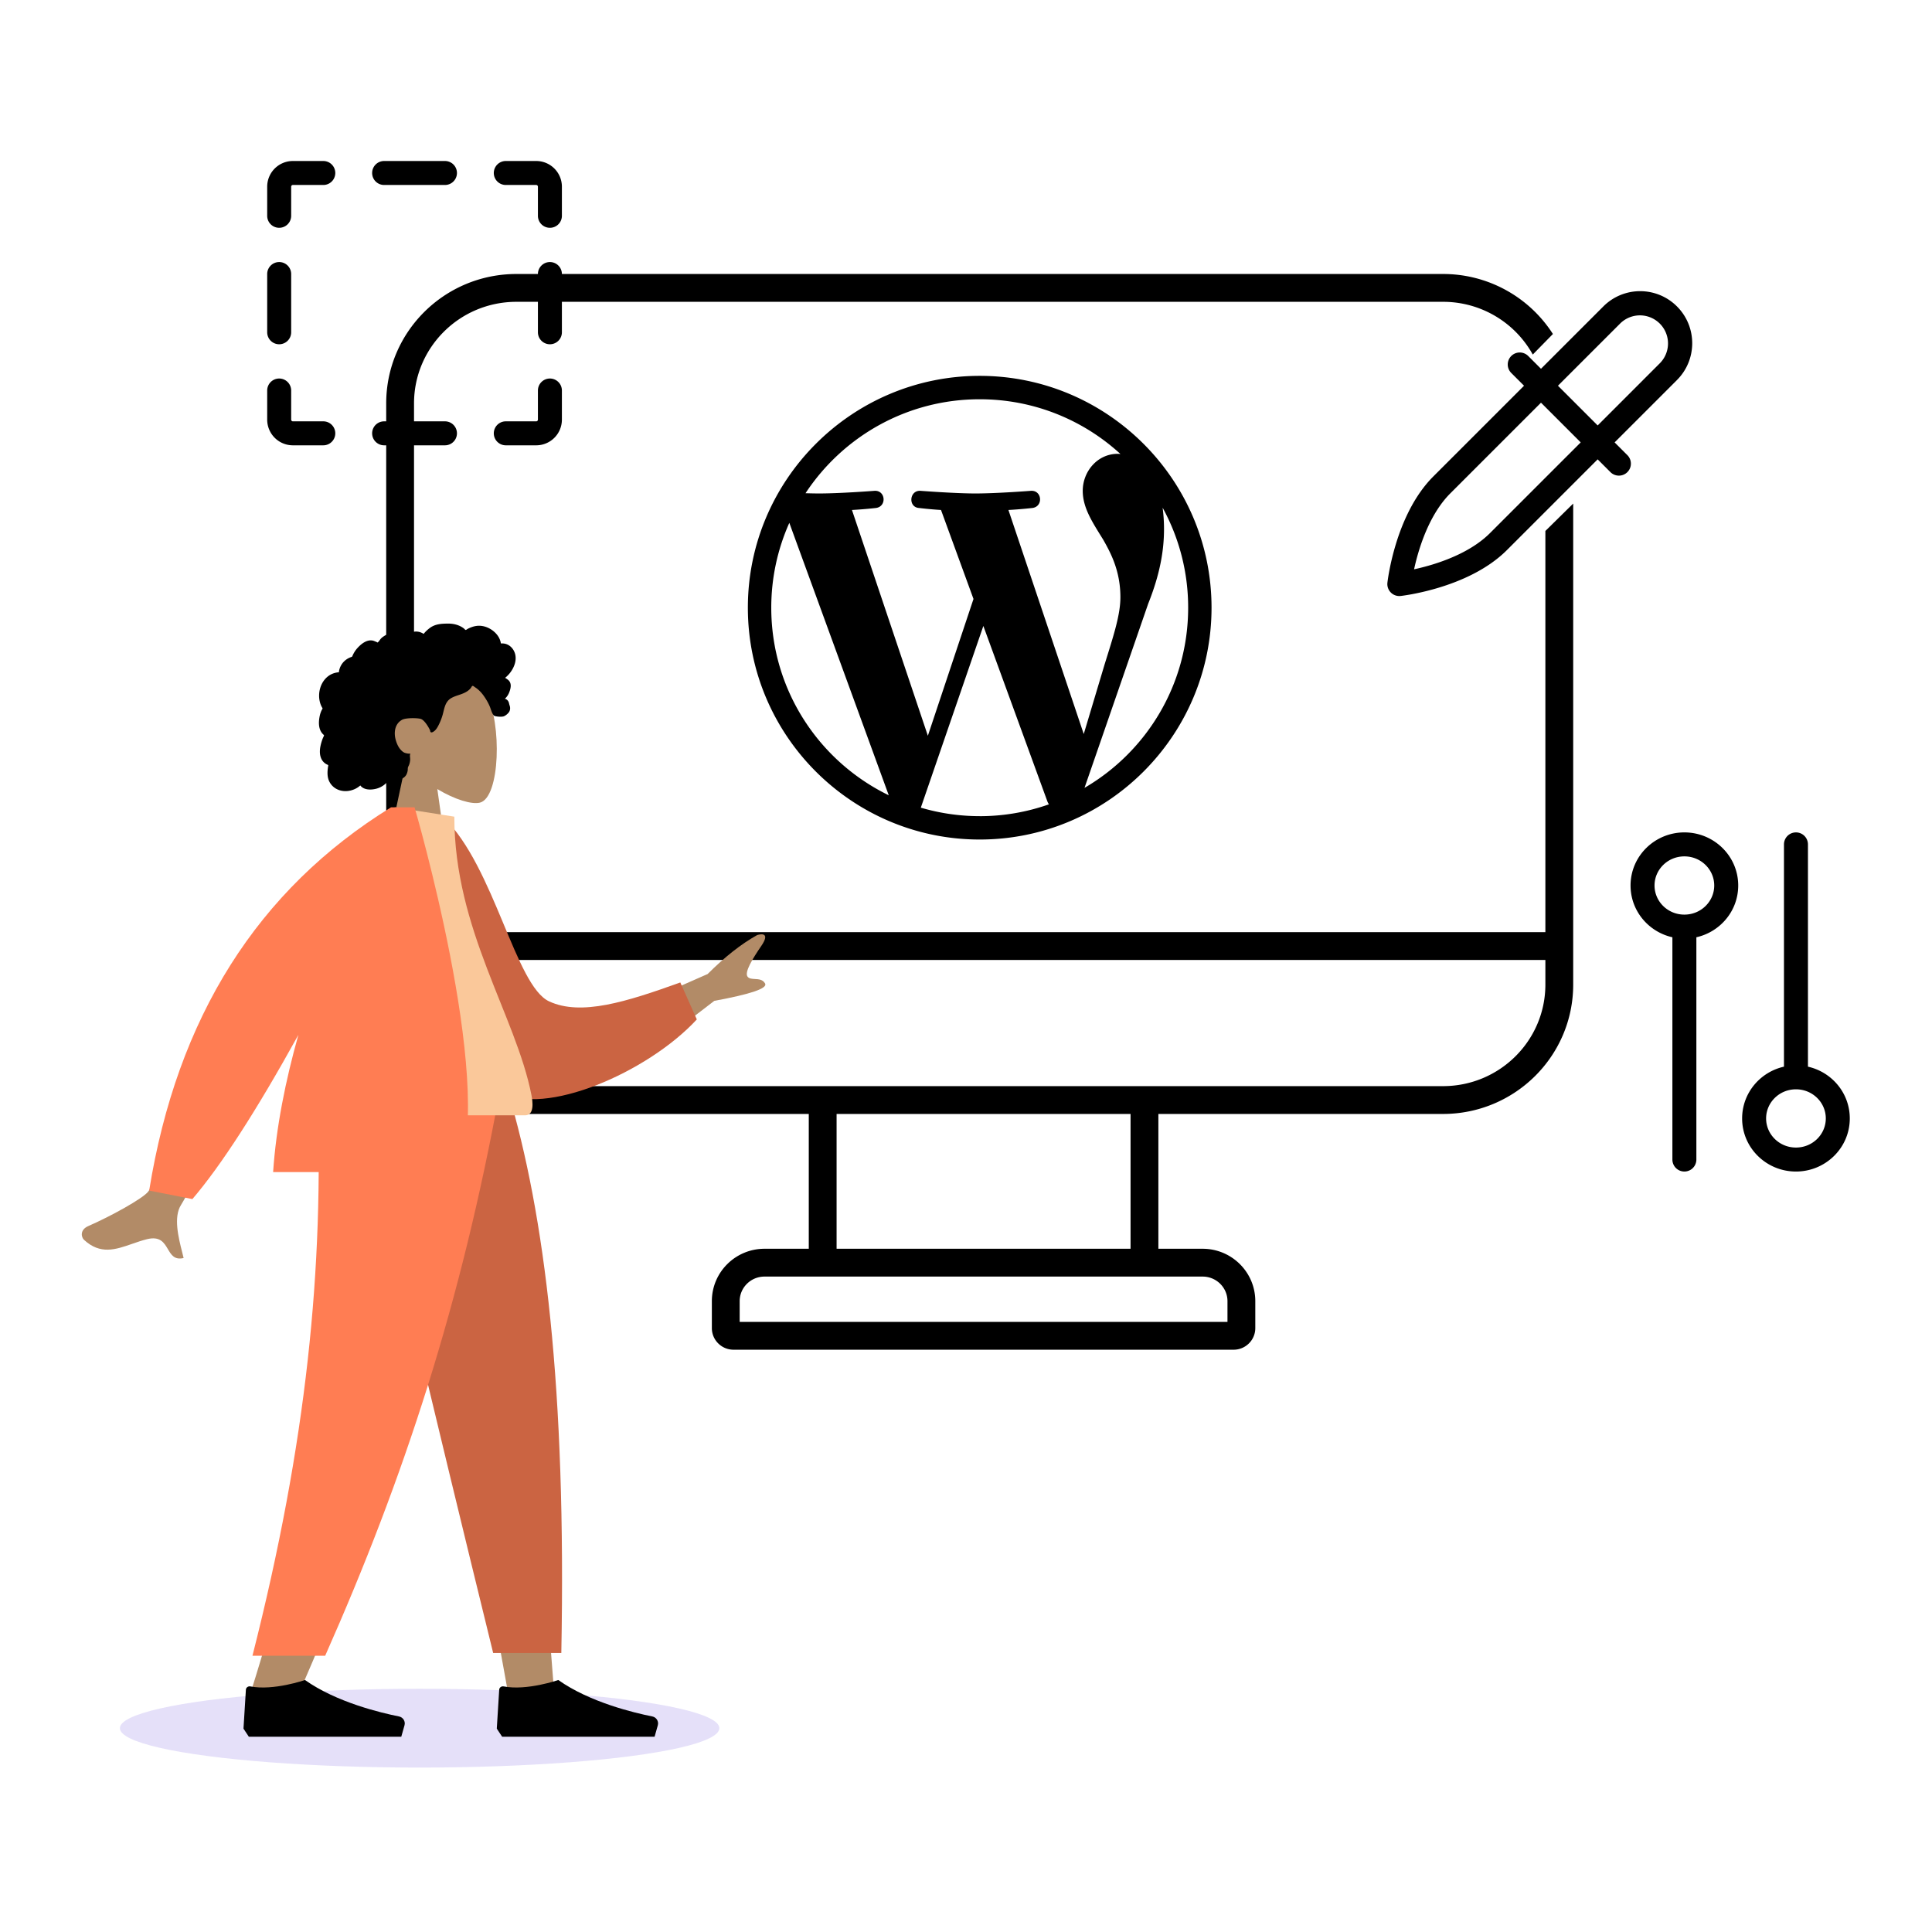 <svg xmlns="http://www.w3.org/2000/svg" width="564" height="564" fill="none"><path fill="#000" fill-rule="evenodd" d="M85.5 54a.5.5 0 0 0-.5.5V63a3.5 3.5 0 1 1-7 0v-8.5a7.5 7.5 0 0 1 7.5-7.5h8.879a3.5 3.5 0 1 1 0 7zm23.137-3.5a3.5 3.5 0 0 1 3.5-3.5h17.758a3.5 3.5 0 1 1 0 7h-17.758a3.5 3.5 0 0 1-3.5-3.5m35.516 0a3.5 3.5 0 0 1 3.5-3.5h8.879a7.5 7.5 0 0 1 7.5 7.5V63a3.5 3.5 0 1 1-7 0v-8.5a.5.5 0 0 0-.5-.5h-8.879a3.5 3.5 0 0 1-3.5-3.5M81.5 76.5A3.5 3.5 0 0 1 85 80v17a3.5 3.5 0 1 1-7 0V80a3.5 3.5 0 0 1 3.5-3.5m79.032 0a3.5 3.5 0 0 1 3.5 3.5v17a3.5 3.5 0 1 1-7 0V80a3.5 3.5 0 0 1 3.5-3.5m-79.032 34A3.5 3.5 0 0 1 85 114v8.5a.5.5 0 0 0 .5.5h8.879a3.5 3.5 0 1 1 0 7H85.5a7.5 7.5 0 0 1-7.5-7.5V114a3.5 3.5 0 0 1 3.5-3.5m79.032 0a3.5 3.5 0 0 1 3.5 3.5v8.5a7.5 7.5 0 0 1-7.5 7.5h-8.879a3.5 3.5 0 1 1 0-7h8.879a.5.5 0 0 0 .5-.5V114a3.5 3.5 0 0 1 3.5-3.5m-51.895 16a3.5 3.5 0 0 1 3.5-3.5h17.758a3.5 3.5 0 1 1 0 7h-17.758a3.5 3.5 0 0 1-3.5-3.5M491.714 250c-4.871 0-8.714 3.864-8.714 8.5s3.843 8.5 8.714 8.5 8.715-3.864 8.715-8.5-3.843-8.5-8.715-8.5M476 258.5c0-8.619 7.094-15.5 15.714-15.5s15.715 6.881 15.715 15.5c0 7.417-5.255 13.548-12.215 15.113V338.5a3.5 3.5 0 1 1-7 0v-64.887C481.255 272.048 476 265.917 476 258.5m48.286-15.5a3.5 3.5 0 0 1 3.5 3.5v64.887C534.745 312.952 540 319.083 540 326.5c0 8.619-7.094 15.5-15.714 15.5s-15.715-6.881-15.715-15.5c0-7.417 5.255-13.548 12.215-15.113V246.5a3.5 3.5 0 0 1 3.5-3.5m0 75c-4.872 0-8.715 3.864-8.715 8.5s3.843 8.5 8.715 8.5 8.714-3.864 8.714-8.5-3.843-8.5-8.714-8.5" clip-rule="evenodd"/><path fill="#000" fill-rule="evenodd" d="M112.742 117.756c0-20.887 17.047-37.77 38.013-37.77h270.488a38.05 38.05 0 0 1 32.092 17.515l-5.877 6 11.798 43.5v140.421c0 20.886-17.046 37.769-38.013 37.769h-83.084v39.354h12.916c8.465 0 15.378 6.821 15.378 15.297v7.865c0 3.511-2.859 6.308-6.324 6.308H214.133c-3.465 0-6.324-2.797-6.324-6.308v-7.865c0-8.476 6.913-15.297 15.378-15.297h12.916v-39.354h-85.348c-20.966 0-38.013-16.883-38.013-37.769zm8.122 162.49v7.176c0 16.346 13.355 29.647 29.891 29.647h270.488c16.537 0 29.892-13.301 29.892-29.647v-7.176zm330.271-8.121H120.864V117.756c0-16.347 13.355-29.648 29.891-29.648h270.488a29.91 29.91 0 0 1 26.215 15.393l11.798 43.5-8.121 8zm-206.911 53.066v39.354h85.814v-39.354zm-21.037 47.475c-4.035 0-7.257 3.24-7.257 7.176v6.051h142.402v-6.051c0-3.936-3.222-7.176-7.257-7.176z" clip-rule="evenodd"/><path fill="#000" d="M285.999 109.723c-37.32 0-67.678 30.358-67.678 67.678s30.358 67.679 67.678 67.679 67.679-30.366 67.679-67.679-30.366-67.678-67.679-67.678m-60.846 67.678a60.6 60.6 0 0 1 5.271-24.765l29.027 79.524c-20.297-9.862-34.298-30.674-34.298-54.759m60.846 60.854a60.8 60.8 0 0 1-17.188-2.478l18.255-53.047 18.7 51.242c.121.301.272.58.437.838a60.7 60.7 0 0 1-20.204 3.452zm8.387-89.379c3.659-.193 6.961-.58 6.961-.58 3.28-.387 2.893-5.207-.387-5.013 0 0-9.854.773-16.221.773-5.98 0-16.028-.773-16.028-.773-3.28-.194-3.667 4.819-.387 5.013 0 0 3.101.387 6.381.58l9.482 25.976-13.32 39.934-22.159-65.91c3.667-.193 6.961-.58 6.961-.58 3.28-.387 2.886-5.207-.386-5.013 0 0-9.855.773-16.215.773-1.138 0-2.485-.029-3.917-.072 10.886-16.522 29.592-27.429 50.848-27.429 15.842 0 30.266 6.059 41.087 15.978-.265-.015-.515-.05-.787-.05-5.981 0-10.22 5.206-10.22 10.8 0 5.013 2.893 9.26 5.98 14.273 2.313 4.053 5.013 9.26 5.013 16.78 0 5.207-2.005 11.251-4.627 19.673l-6.073 20.275zm45.011-.666a60.56 60.56 0 0 1 7.456 29.191c0 22.452-12.168 42.047-30.259 52.596l18.585-53.735c3.474-8.68 4.627-15.619 4.627-21.793a47 47 0 0 0-.409-6.259"/><path fill="#000" fill-rule="evenodd" d="M468.057 89.452c5.934-5.935 15.556-5.935 21.491 0s5.935 15.557 0 21.491l-18.202 18.203 3.728 3.728a3.5 3.5 0 1 1-4.95 4.95l-3.728-3.728-26.473 26.473c-5.768 5.767-13.649 9.08-19.807 10.954a74 74 0 0 1-7.906 1.934 60 60 0 0 1-3.057.49l-.186.023-.054.006-.017.002-.006.001h-.002s-.002 0-.389-3.478c-3.478-.387-3.478-.389-3.478-.389l.001-.008.002-.017.006-.054.023-.186q.03-.239.092-.669c.082-.57.211-1.384.398-2.388a74 74 0 0 1 1.934-7.906c1.874-6.158 5.187-14.04 10.954-19.807l26.473-26.473-3.728-3.728a3.5 3.5 0 1 1 4.95-4.95l3.728 3.728zm-18.203 28.102-26.473 26.473c-4.572 4.572-7.463 11.164-9.207 16.896a66 66 0 0 0-1.37 5.273 67 67 0 0 0 5.273-1.37c5.732-1.744 12.324-4.635 16.896-9.207l26.473-26.473zm16.542 6.642-11.592-11.592 3.46-3.461 14.742-14.742a8.198 8.198 0 0 1 11.593 11.593zm-57.897 46.305-3.478-.387a3.498 3.498 0 0 0 3.865 3.865z" clip-rule="evenodd"/><ellipse cx="87.5" cy="11.5" fill="#5232DB" opacity=".15" rx="87.5" ry="11.5" style="mix-blend-mode:multiply" transform="matrix(-1 0 0 1 210 493)"/><path fill="#B28B67" fill-rule="evenodd" d="M127.669 230.348c5.094 3.079 10.099 4.566 12.449 3.959 5.891-1.523 6.433-23.132 1.874-31.652s-27.993-12.232-29.174 4.647c-.41 5.858 2.043 11.087 5.668 15.353l-6.5 30.374h18.88z" clip-rule="evenodd"/><path fill="#000" fill-rule="evenodd" d="M150.356 190.846c-.391-1.378-1.443-2.558-2.86-2.908a3.8 3.8 0 0 0-1.052-.105c-.127.005-.163.042-.222-.047-.044-.066-.045-.227-.063-.305a6 6 0 0 0-.214-.71c-.296-.791-.795-1.491-1.395-2.08-1.124-1.103-2.642-1.864-4.22-2.001-.863-.076-1.72.065-2.536.347a10 10 0 0 0-1.231.527c-.12.061-.51.357-.631.337-.133-.021-.401-.352-.509-.436-1.338-1.029-2.991-1.434-4.658-1.422-1.882.014-3.694.108-5.263 1.259a10.4 10.4 0 0 0-1.409 1.251 7 7 0 0 0-.257.296c-.141.172-.119.228-.315.108-.756-.46-1.631-.675-2.512-.566a5.6 5.6 0 0 0-1.517.429c-.164.071-.546.353-.721.355s-.55-.258-.729-.324a5.97 5.97 0 0 0-3.031-.282 7.8 7.8 0 0 0-2.971 1.172c-.428.279-.802.589-1.102 1.004-.129.179-.246.369-.393.535-.086.097-.256.197-.302.32.028-.074-1.148-.528-1.259-.557a3.1 3.1 0 0 0-1.773.067c-1.088.36-2.025 1.165-2.794 1.991a8 8 0 0 0-1.035 1.393q-.21.359-.387.737c-.057.121-.095.274-.17.384-.097.141-.162.144-.337.205a5.45 5.45 0 0 0-2.322 1.559 5.37 5.37 0 0 0-1.202 2.555c-.01.055-.016.284-.048.314-.044.042-.224.023-.291.031a6 6 0 0 0-.698.124 5.7 5.7 0 0 0-1.227.442c-1.521.755-2.61 2.17-3.142 3.762-.558 1.671-.549 3.585.12 5.225q.16.398.386.765c.093.149.123.149.063.306-.067.174-.19.343-.27.514a7.4 7.4 0 0 0-.555 1.747c-.188.987-.281 2.024-.096 3.019.086.462.236.914.465 1.325a3.8 3.8 0 0 0 .662.867c.051.05.118.094.16.15.107.136.129.024.074.224-.076.279-.248.554-.354.826q-.163.42-.297.851a12.4 12.4 0 0 0-.433 1.772c-.186 1.154-.153 2.384.391 3.443.233.453.567.851.972 1.16q.299.227.638.389c.116.055.264.078.317.191.057.12-.028.36-.047.495-.167 1.174-.251 2.406.097 3.556a4.9 4.9 0 0 0 1.942 2.615c1.778 1.201 4.174 1.133 6.042.172a6.3 6.3 0 0 0 1.348-.93c1.035 1.397 3.164 1.353 4.676.955 1.884-.496 3.396-1.809 4.267-3.535 1.191 1.454 3.69.982 4.516-.595a3.8 3.8 0 0 0 .381-1.242c.031-.226.011-.454.035-.679.03-.286.22-.564.33-.841a4.7 4.7 0 0 0 .351-1.676c.003-.304-.035-.599-.064-.9-.026-.271.049-.524.092-.791-.483.08-1.072-.051-1.527-.191-.447-.138-.865-.501-1.181-.833-.732-.77-1.179-1.779-1.485-2.783-.671-2.205-.396-4.85 1.816-6.06 1.03-.564 4.117-.562 5.344-.283 1.29.292 2.753 3.147 2.825 3.415.045.166.022.372.174.483.335.243.886-.179 1.133-.388.425-.359.729-.838.992-1.323a16.4 16.4 0 0 0 1.361-3.346c.251-.892.412-1.812.741-2.681.327-.865.843-1.638 1.645-2.128.872-.533 1.872-.813 2.829-1.148.949-.332 1.882-.738 2.618-1.442a3.6 3.6 0 0 0 .449-.502c.103-.144.204-.42.361-.511.243-.142.599.227.809.362 1.039.661 1.906 1.583 2.605 2.591.695 1.003 1.265 1.967 1.728 3.086.344.83.559 1.893 1.163 2.574.27.303 2.277.487 2.927.222s1.378-.954 1.596-1.385c.223-.442.277-.927.181-1.411-.056-.284-.171-.55-.233-.829-.053-.235-.101-.457-.215-.672a1.66 1.66 0 0 0-1.03-.823 4.9 4.9 0 0 0 1.113-1.512c.275-.595.509-1.318.575-1.971.054-.53-.029-1.079-.318-1.534-.304-.478-.842-.79-1.307-1.088a8.5 8.5 0 0 0 1.819-1.987c.973-1.46 1.575-3.301 1.081-5.041" clip-rule="evenodd"/><path fill="#B28B67" fill-rule="evenodd" d="m105.693 318.493 28.817 99.559 13.553 74.751h13.604l-13.579-174.31z" clip-rule="evenodd"/><path fill="#B28B67" fill-rule="evenodd" d="M92.744 318.493c2.01 51.721 1.218 79.93.768 84.629-.45 4.7-3.005 36.17-20.414 91.258h14.149c23.055-52.847 31.104-84.318 33.748-91.258s10.454-35.149 21.856-84.629z" clip-rule="evenodd"/><path fill="#CB6442" fill-rule="evenodd" d="M105.074 318.493q11.244 51.388 38.893 164.057h19.897c1.469-77.096-4.782-127.838-15.609-164.057z" clip-rule="evenodd"/><path fill="#FF7D53" fill-rule="evenodd" d="M92.642 318.493c1.969 51.721-3.134 102.675-18.943 164.862h21.23c23.097-52.059 39.652-102.762 50.967-164.862z" clip-rule="evenodd"/><path fill="#000" fill-rule="evenodd" d="m71.08 504.635.703-11.37c.04-.64.665-1.079 1.295-.957 6.794 1.316 15.958-1.87 15.958-1.87 9.174 6.515 22.274 9.613 27.446 10.638 1.179.234 1.932 1.425 1.605 2.582l-.945 3.343H72.641zm73.947 0 .704-11.37c.039-.64.664-1.079 1.294-.957 6.794 1.316 15.959-1.87 15.959-1.87 9.173 6.515 22.274 9.613 27.445 10.638 1.179.234 1.933 1.425 1.605 2.582l-.945 3.343h-44.5z" clip-rule="evenodd"/><path fill="#B28B67" fill-rule="evenodd" d="m206.572 284.344-28.504 12.551 9.101 11.691 21.348-16.411q15.996-2.946 14.836-5.061c-.651-1.189-1.864-1.256-2.98-1.318-.87-.048-1.682-.093-2.125-.663-1.013-1.3 1.486-5.319 4.021-9.031 2.534-3.711.159-3.577-1.232-3.134q-6.975 3.892-14.465 11.376M78.948 303.559l-16.12-3.207q-16.4 43.337-19.554 47.496c-1.542 2.033-11.052 7.271-17.49 10.068-2.583 1.123-2.029 3.312-1.27 4.013 4.78 4.417 9.223 2.869 14.06 1.183 1.4-.488 2.834-.987 4.318-1.357 3.842-.956 5.01 1.025 6.115 2.896.978 1.657 1.906 3.229 4.594 2.602-.123-.529-.273-1.121-.435-1.761-1.048-4.133-2.593-10.228-.3-13.77q1.764-2.726 26.082-48.163" clip-rule="evenodd"/><path fill="#CB6442" fill-rule="evenodd" d="m122.759 239.882 6.803-1.17c14.816 14.41 20.862 49.031 30.736 53.613 9.336 4.333 22.569.14 38.3-5.521l4.817 10.792c-14.293 15.503-44.741 28.601-57.083 21.123-19.733-11.954-24.288-54.653-23.573-78.837" clip-rule="evenodd"/><path fill="#FAC89A" fill-rule="evenodd" d="M93.107 325.591h60.189c2.751 0 2.233-3.982 1.835-5.991-4.589-23.189-22.5-48.186-22.5-81.195l-17.362-2.729c-14.36 23.156-19.326 51.665-22.162 89.915" clip-rule="evenodd"/><path fill="#FF7D53" fill-rule="evenodd" d="M114.347 235.676h-.198q-58.412 36.09-70.602 111.888l12.616 2.478q12.535-14.643 30.94-47.929c-3.764 13.368-6.512 27.078-7.37 40.042h54.18c10.489-26.576-12.89-106.479-12.89-106.479z" clip-rule="evenodd"/></svg>